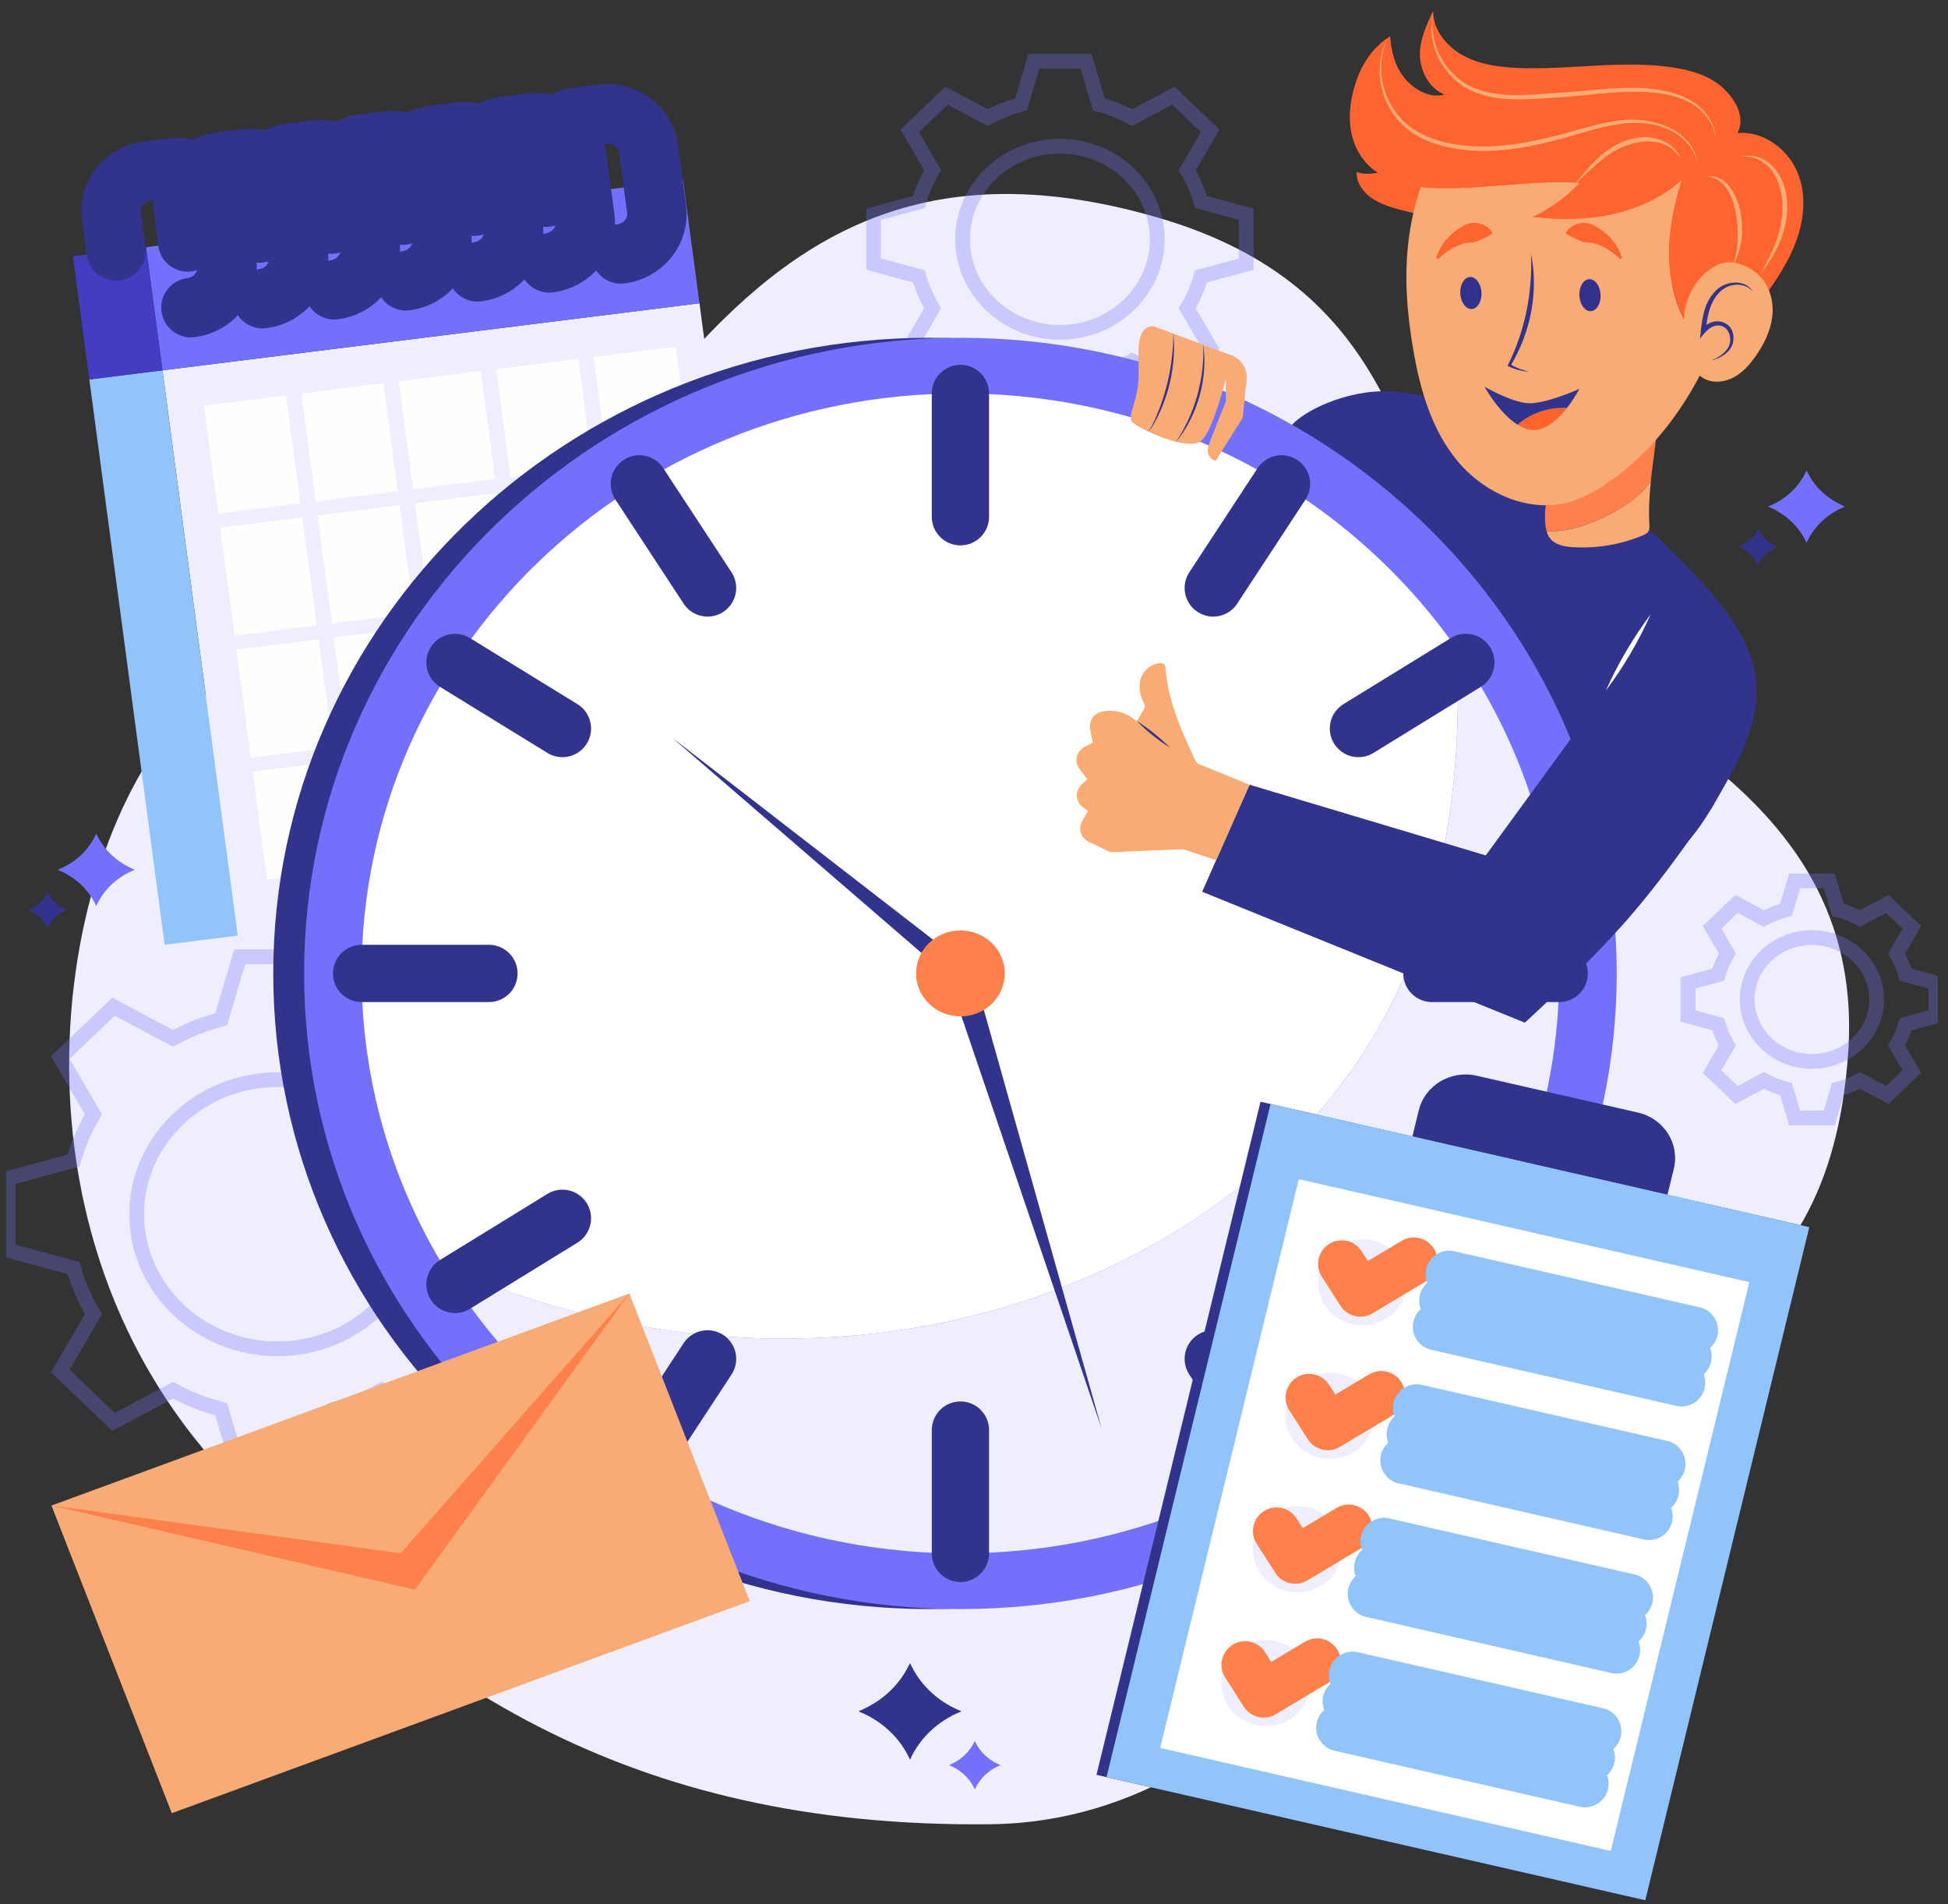 <svg width="132" height="129" viewBox="0 0 132 129" fill="none" xmlns="http://www.w3.org/2000/svg">
<rect x="0" y="0" width="132" height="129" fill="#333333" stroke="none"/>
<g id="Frame" clip-path="url(#clip0_85_9506)">
<g id="Group">
<g id="OBJECTS">
<g id="Group_2">
<g id="Group_3">
<path id="Vector" d="M14.418 98.916C-1.021 81.31 4.388 55.215 13.579 47.307C22.77 39.399 37.353 35.055 45.166 25.818C52.979 16.578 61.978 9.963 78.427 14.732C94.877 19.498 94.63 31.882 99.566 39.545C104.5 47.209 126.501 51.486 125.247 71.151C123.994 90.814 110.032 90.78 103.661 95.625C97.294 100.47 87.25 123.347 67.147 123.586C42.511 123.878 27.486 113.818 14.418 98.919V98.916Z" fill="#EEEEFF"/>
<g id="Group_4">
<g id="Group_5" opacity="0.3">
<path id="Vector_2" d="M70.058 4.143L69.187 7.074C68.389 7.285 67.631 7.583 66.929 7.965L64.14 6.481L61.647 8.864L63.197 11.528C62.796 12.2 62.483 12.925 62.265 13.686L59.201 14.518V17.893L62.265 18.725C62.486 19.486 62.796 20.212 63.197 20.883L61.647 23.547L64.14 25.93L66.929 24.447C67.631 24.829 68.392 25.127 69.187 25.337L70.058 28.268H73.589L74.46 25.337C75.258 25.127 76.016 24.829 76.718 24.447L79.507 25.93L82 23.547L80.45 20.883C80.851 20.212 81.164 19.486 81.382 18.725L84.446 17.893V14.518L81.382 13.686C81.161 12.925 80.851 12.2 80.45 11.528L82 8.864L79.507 6.481L76.718 7.965C76.016 7.583 75.255 7.285 74.46 7.074L73.589 4.143H70.058ZM71.822 9.904C75.456 9.904 78.419 12.736 78.419 16.21C78.419 19.683 75.456 22.516 71.822 22.516C68.189 22.516 65.225 19.683 65.225 16.21C65.225 12.736 68.189 9.904 71.822 9.904Z" stroke="#7371FC" stroke-miterlimit="10"/>
</g>
<g id="Group_6" opacity="0.3">
<path id="Vector_3" d="M121.605 59.683L121.027 61.633C120.496 61.774 119.991 61.971 119.524 62.226L117.67 61.24L116.013 62.825L117.046 64.598C116.779 65.045 116.573 65.528 116.425 66.034L114.385 66.588V68.833L116.425 69.387C116.57 69.892 116.779 70.376 117.046 70.823L116.013 72.596L117.67 74.181L119.524 73.194C119.991 73.45 120.496 73.647 121.027 73.787L121.605 75.738H123.956L124.533 73.787C125.064 73.647 125.569 73.45 126.037 73.194L127.891 74.181L129.548 72.596L128.515 70.823C128.782 70.376 128.988 69.892 129.136 69.387L131.176 68.833V66.588L129.136 66.034C128.991 65.528 128.782 65.045 128.515 64.598L129.548 62.825L127.891 61.24L126.037 62.226C125.569 61.971 125.064 61.774 124.533 61.633L123.956 59.683H121.605ZM122.78 63.516C125.198 63.516 127.168 65.402 127.168 67.712C127.168 70.022 125.195 71.907 122.78 71.907C120.366 71.907 118.392 70.022 118.392 67.712C118.392 65.402 120.366 63.516 122.78 63.516Z" stroke="#7371FC" stroke-miterlimit="10"/>
</g>
<g id="Group_7" opacity="0.3">
<path id="Vector_4" d="M16.243 64.817L14.987 69.055C13.835 69.359 12.738 69.791 11.722 70.345L7.691 68.201L4.086 71.646L6.33 75.499C5.752 76.471 5.299 77.519 4.983 78.621L0.552 79.823V84.705L4.983 85.907C5.299 87.009 5.752 88.057 6.33 89.03L4.086 92.882L7.691 96.328L11.722 94.183C12.738 94.737 13.835 95.17 14.987 95.473L16.243 99.711H21.351L22.608 95.473C23.76 95.17 24.857 94.737 25.873 94.183L29.904 96.328L33.508 92.882L31.265 89.03C31.842 88.057 32.295 87.009 32.611 85.907L37.043 84.705V79.823L32.611 78.621C32.295 77.519 31.842 76.471 31.265 75.499L33.508 71.646L29.904 68.201L25.873 70.345C24.857 69.791 23.76 69.359 22.608 69.055L21.351 64.817H16.243ZM18.797 73.147C24.05 73.147 28.334 77.244 28.334 82.263C28.334 87.282 24.047 91.379 18.797 91.379C13.547 91.379 9.261 87.282 9.261 82.263C9.261 77.244 13.547 73.147 18.797 73.147Z" stroke="#7371FC" stroke-miterlimit="10"/>
</g>
</g>
<g id="Group_8">
<g id="Group_9">
<path id="Vector_5" d="M61.664 119.214C62.32 117.752 63.554 116.586 65.109 115.959L65.159 115.94L64.95 115.85C63.493 115.22 62.335 114.11 61.696 112.731L61.667 112.669L61.505 112.978C60.884 114.164 59.874 115.128 58.62 115.729L58.176 115.943L58.202 115.954C59.694 116.55 60.895 117.643 61.574 119.022L61.667 119.214H61.664Z" fill="#32338C"/>
<path id="Vector_6" d="M66.058 121.22C66.386 120.489 67.001 119.905 67.779 119.593L67.802 119.584L67.698 119.54C66.969 119.225 66.389 118.668 66.07 117.98L66.055 117.949L65.974 118.104C65.663 118.696 65.158 119.177 64.532 119.478L64.308 119.584L64.323 119.59C65.069 119.888 65.669 120.436 66.009 121.124L66.055 121.22H66.058Z" fill="#7371FC"/>
</g>
<g id="Group_10">
<path id="Vector_7" d="M122.412 36.772C121.921 35.679 120.998 34.808 119.838 34.338L119.803 34.324L119.959 34.257C121.048 33.785 121.915 32.956 122.391 31.924L122.412 31.877L122.534 32.107C122.998 32.992 123.753 33.714 124.69 34.164L125.024 34.324L125.003 34.333C123.889 34.777 122.989 35.597 122.484 36.629L122.415 36.772H122.412Z" fill="#7371FC"/>
<path id="Vector_8" d="M119.129 38.273C118.886 37.727 118.424 37.289 117.841 37.056L117.823 37.047L117.902 37.014C118.447 36.778 118.88 36.364 119.118 35.847L119.129 35.825L119.19 35.94C119.423 36.384 119.8 36.744 120.27 36.969L120.435 37.047H120.427C119.869 37.275 119.42 37.682 119.167 38.199L119.132 38.27L119.129 38.273Z" fill="#32338C"/>
</g>
<g id="Group_11">
<path id="Vector_9" d="M6.518 61.378C6.028 60.284 5.105 59.413 3.944 58.944L3.909 58.93L4.066 58.862C5.154 58.39 6.022 57.561 6.498 56.53L6.518 56.482L6.64 56.713C7.104 57.598 7.859 58.32 8.796 58.77L9.13 58.93L9.11 58.938C7.995 59.382 7.096 60.203 6.591 61.234L6.521 61.378H6.518Z" fill="#7371FC"/>
<path id="Vector_10" d="M3.236 62.878C2.992 62.333 2.531 61.895 1.947 61.661L1.93 61.653L2.008 61.619C2.554 61.383 2.986 60.97 3.224 60.453L3.236 60.431L3.297 60.546C3.529 60.99 3.906 61.349 4.376 61.574L4.542 61.653H4.533C3.976 61.881 3.526 62.288 3.274 62.805L3.239 62.875L3.236 62.878Z" fill="#32338C"/>
</g>
</g>
</g>
<g id="Group_12">
<path id="Vector_11" d="M94.775 26.554C96.914 26.818 98.966 27.495 100.878 28.457C106.439 31.25 111.439 35.08 115.522 39.678C117.171 41.532 118.729 43.645 118.987 46.082C119.283 48.87 117.835 51.525 116.433 53.978C115.267 56.021 113.856 58.253 111.526 58.846C109.616 59.332 107.614 58.556 105.887 57.626C99.14 53.99 94.078 47.782 91.173 40.852C89.763 37.486 89.238 34.288 89.478 30.682C89.545 29.673 86.814 29.581 87.549 28.78C88.59 27.642 91.844 26.197 94.775 26.56V26.554Z" fill="#32338C"/>
<g id="Group_13">
<path id="Vector_12" d="M111.86 32.621C111.636 32.913 111.39 33.189 111.123 33.442C110.203 34.304 109.062 34.92 107.875 35.386C106.996 35.732 106.064 36.005 105.115 35.985C105.011 35.985 104.903 35.977 104.799 35.965C104.845 36.142 104.912 36.311 105.025 36.46C105.376 36.921 106.029 37.039 106.618 37.072C108.206 37.162 109.814 36.893 111.276 36.291C111.436 36.227 111.601 36.148 111.691 36.005C111.784 35.858 111.776 35.676 111.764 35.504C111.709 34.524 111.764 33.568 111.863 32.621H111.86Z" fill="#F8AB73"/>
<path id="Vector_13" d="M107.875 35.386C109.062 34.92 110.2 34.302 111.123 33.442C111.392 33.192 111.639 32.913 111.86 32.621C112.019 31.062 112.295 29.527 112.379 27.942C110.728 27.566 108.064 29.227 106.914 30.272C105.432 31.621 104.503 33.605 104.72 35.561C104.735 35.696 104.758 35.83 104.793 35.962C104.898 35.974 105.005 35.979 105.109 35.982C106.058 35.999 106.99 35.729 107.869 35.384L107.875 35.386Z" fill="#FE814B"/>
</g>
<path id="Vector_14" d="M118.993 20.869C119.997 19.501 121.016 18.112 121.634 16.544C122.255 14.976 122.444 13.181 121.782 11.627C121.118 10.075 119.466 8.864 117.739 9.01C118.282 7.934 117.62 6.74 116.715 5.925C115.81 5.11 114.562 4.75 113.34 4.567C109.878 4.05 106.349 4.753 102.852 4.604C101.56 4.548 100.24 4.365 99.117 3.747C97.993 3.126 97.105 1.993 97.105 0.74C96.653 1.693 96.145 2.845 96.22 3.89C96.296 4.936 96.885 5.998 97.883 6.408C96.879 6.683 95.828 6.082 95.175 5.292C94.522 4.503 94.264 3.469 94.197 2.46C93.092 3.134 92.328 4.253 91.916 5.453C91.542 6.546 91.345 7.718 91.542 8.853C91.739 9.988 92.366 11.084 93.37 11.702C92.891 11.781 92.375 11.829 91.928 11.646C91.899 12.287 92.276 12.897 92.79 13.304C93.303 13.712 93.939 13.939 94.575 14.125C96.751 14.757 99.038 14.926 101.27 15.347C106.537 16.339 111.401 18.7 116.407 20.571C117.11 20.833 118.268 21.046 118.996 20.869H118.993Z" fill="#FE642F"/>
<g id="Group_14">
<path id="Vector_15" d="M113.499 20.108C112.745 17.52 113.145 14.729 113.978 12.163C111.346 14.563 107.472 15.153 103.89 14.684C105.083 14.122 106.163 13.335 107.054 12.38C103.493 12.155 99.819 12.995 96.266 12.675C95.86 13.866 95.596 15.106 95.451 16.252C95.14 18.725 95.341 21.235 95.764 23.691C96.226 26.372 96.995 29.095 98.748 31.216C100.501 33.338 103.429 34.729 106.148 34.06C107.161 33.81 108.087 33.296 108.94 32.711C112.086 30.553 114.37 27.394 115.902 23.955C114.765 22.935 113.92 21.561 113.499 20.108Z" fill="#F8AB74"/>
<path id="Vector_16" d="M107.054 12.38C106.166 13.335 105.086 14.122 103.89 14.684C107.471 15.153 111.346 14.563 113.978 12.163C113.142 14.729 112.745 17.517 113.499 20.108C113.923 21.561 114.765 22.932 115.902 23.955C116.102 23.508 116.288 23.058 116.462 22.603C117.211 20.647 117.754 18.593 117.771 16.508C117.791 14.423 117.257 12.295 116.015 10.592C114.265 8.193 111.291 6.869 108.307 6.327C106.85 6.062 105.344 5.958 103.89 6.237C101.955 6.608 99.319 7.661 98.063 9.238C97.279 10.222 96.693 11.421 96.266 12.675C99.819 12.995 103.493 12.158 107.054 12.38Z" fill="#FE642F"/>
</g>
<g id="Group_15">
<path id="Vector_17" d="M114.422 20.122C114.007 21.195 114.004 22.384 114.216 23.514C114.379 24.385 114.747 25.326 115.575 25.7C116.187 25.978 116.93 25.869 117.516 25.545C118.102 25.222 118.552 24.711 118.935 24.171C119.513 23.359 119.971 22.443 120.09 21.465C120.209 20.484 119.951 19.436 119.254 18.717C118.575 18.014 117.377 17.503 116.439 17.921C115.493 18.346 114.785 19.192 114.422 20.125V20.122Z" fill="#F8AB73"/>
<path id="Vector_18" d="M118.787 19.762C118.491 19.391 117.992 19.245 117.545 19.296C116.599 19.391 116.021 20.282 115.804 21.108C115.682 21.541 115.633 21.993 115.572 22.451L115.287 22.336C116.204 21.218 117.774 21.864 117.412 23.291C117.211 23.901 116.576 24.281 115.972 24.407C116.355 24.261 116.718 24.045 116.962 23.741C117.475 23.221 117.275 22.103 116.468 22.049C115.917 22.016 115.499 22.55 115.191 22.943C115.319 21.85 115.38 20.613 116.204 19.759C116.831 19.02 118.247 18.857 118.784 19.759L118.787 19.762Z" fill="#32338C"/>
</g>
<path id="Vector_19" d="M103.745 17.196C104.265 19.765 103.722 22.536 102.352 24.787L102.318 24.669C102.515 24.784 102.721 24.89 102.939 24.975C103.156 25.059 103.38 25.127 103.612 25.18C103.107 25.152 102.605 25.011 102.155 24.784C103.342 22.42 103.859 19.821 103.745 17.194V17.196Z" fill="#32338C"/>
<g id="Group_16">
<path id="Vector_20" d="M102.837 28.774C103.148 28.965 103.473 29.1 103.806 29.131C104.715 29.213 105.571 28.409 106.172 27.645C104.964 27.566 103.731 27.985 102.837 28.774Z" fill="#FE632E"/>
<path id="Vector_21" d="M103.467 27.313C102.309 27.198 100.591 26.192 100.591 26.192C100.591 26.192 101.572 27.987 102.837 28.774C103.731 27.985 104.964 27.566 106.172 27.645C106.694 26.981 107.022 26.346 107.022 26.346C107.022 26.346 104.625 27.428 103.467 27.313Z" fill="#32338C"/>
</g>
<path id="Vector_22" d="M100.388 19.815C100.42 20.414 100.121 20.914 99.726 20.934C99.328 20.953 98.983 20.484 98.951 19.886C98.919 19.287 99.218 18.787 99.613 18.767C100.01 18.747 100.356 19.217 100.388 19.815Z" fill="#32328C"/>
<path id="Vector_23" d="M108.458 19.962C108.49 20.56 108.191 21.06 107.797 21.08C107.399 21.1 107.054 20.63 107.022 20.032C106.99 19.433 107.289 18.933 107.684 18.913C108.078 18.894 108.426 19.363 108.458 19.962Z" fill="#32328C"/>
<path id="Vector_24" d="M97.317 17.491C97.584 16.513 98.35 15.724 99.264 15.249C99.888 14.943 100.707 15.125 101.116 15.738L101.081 15.859C100.643 16.103 100.364 16.238 100.08 16.35C99.941 16.407 99.801 16.432 99.647 16.435C99.325 16.426 99.018 16.525 98.728 16.665C98.24 16.879 97.831 17.185 97.427 17.556L97.317 17.491Z" fill="#FE642E"/>
<path id="Vector_25" d="M109.799 17.556C109.283 17.076 108.717 16.696 108.046 16.491C107.753 16.401 107.431 16.474 107.147 16.348C106.862 16.233 106.584 16.1 106.145 15.856L106.111 15.735C106.517 15.122 107.335 14.943 107.962 15.246C108.876 15.724 109.642 16.514 109.909 17.489L109.799 17.553V17.556Z" fill="#FE642E"/>
<g id="Group_17">
<g id="Vector_26" style="mix-blend-mode:multiply" opacity="0.4">
<path d="M99.984 24.86C99.984 25.337 99.317 25.725 98.492 25.725C97.668 25.725 97.001 25.337 97.001 24.86C97.001 24.382 97.668 23.994 98.492 23.994C99.317 23.994 99.984 24.382 99.984 24.86Z" fill="#F8AB74"/>
</g>
<g id="Vector_27" style="mix-blend-mode:multiply" opacity="0.4">
<path d="M110.333 24.86C110.333 25.337 109.666 25.725 108.841 25.725C108.017 25.725 107.35 25.337 107.35 24.86C107.35 24.382 108.017 23.994 108.841 23.994C109.666 23.994 110.333 24.382 110.333 24.86Z" fill="#F8AB74"/>
</g>
</g>
<g id="Group_18">
<path id="Vector_28" d="M97.149 0.788C96.734 2.741 97.776 4.879 99.572 5.818C101.421 6.714 103.606 6.419 105.606 6.287C108.473 6.141 112.257 5.321 114.802 6.942C115.641 7.532 116.294 8.482 116.253 9.51C116.222 8.499 115.56 7.608 114.712 7.068C112.295 5.602 108.397 6.431 105.635 6.599C103.58 6.709 101.354 7.012 99.453 6.029C97.616 5.014 96.589 2.763 97.152 0.788H97.149Z" fill="#F8AB74"/>
<path id="Vector_29" d="M115.075 11.233C114.898 10.078 113.99 9.142 112.925 8.712C110.667 7.793 108.264 8.712 106.044 9.331C103.751 9.971 101.34 10.444 98.945 10.117C97.761 9.952 96.551 9.626 95.576 8.901C93.603 7.493 92.9 4.725 94.017 2.617C93.051 4.733 93.777 7.378 95.724 8.707C96.67 9.364 97.828 9.688 98.986 9.834C101.334 10.123 103.699 9.659 105.966 9.055C107.106 8.752 108.241 8.37 109.437 8.207C111.744 7.791 114.765 8.651 115.078 11.236L115.075 11.233Z" fill="#F8AB74"/>
<path id="Vector_30" d="M113.859 10.691C112.527 8.757 109.767 9.662 108.331 11.008C107.791 11.463 107.28 11.964 106.74 12.436C107.187 11.882 107.634 11.326 108.16 10.828C108.932 10.072 109.939 9.449 111.062 9.322C112.156 9.173 113.441 9.643 113.862 10.691H113.859Z" fill="#F8AB74"/>
<path id="Vector_31" d="M117.934 10.632C118.793 10.345 119.762 10.781 120.293 11.461C121.39 12.869 121.265 14.838 120.604 16.392C120.27 17.174 119.817 17.902 119.283 18.568C119.695 17.837 120.093 17.095 120.369 16.308C120.903 14.794 121.036 12.984 120.093 11.607C119.626 10.935 118.784 10.491 117.934 10.634V10.632Z" fill="#F8AB74"/>
<path id="Vector_32" d="M115.659 11.967C117.06 11.764 117.742 13.338 117.946 14.431C118.152 15.536 118.067 16.733 117.548 17.741C117.502 17.8 117.414 17.862 117.339 17.817C117.42 17.843 117.475 17.775 117.507 17.713C118.015 16.168 117.876 12.116 115.659 11.964V11.967Z" fill="#F8AB74"/>
</g>
</g>
<g id="Group_19">
<path id="Vector_33" d="M47.398 20.547L11.011 25.092L16.113 63.389L52.5 58.844L47.398 20.547Z" fill="#EEEEFF"/>
<path id="Vector_34" d="M46.285 12.201L9.898 16.745L11.009 25.09L47.397 20.545L46.285 12.201Z" fill="#7371FC"/>
<path id="Vector_35" d="M11.008 25.088L6.054 25.707L11.156 64.004L16.11 63.386L11.008 25.088Z" fill="#91C4FB"/>
<path id="Vector_36" d="M9.898 16.745L4.945 17.364L6.056 25.709L11.01 25.09L9.898 16.745Z" fill="#443DC3"/>
<path id="Vector_37" d="M19.383 26.787L13.822 27.481L14.796 34.792L20.357 34.097L19.383 26.787Z" fill="#FEFFFD"/>
<path id="Vector_38" d="M25.982 25.962L20.421 26.657L21.395 33.967L26.956 33.272L25.982 25.962Z" fill="#FEFFFD"/>
<path id="Vector_39" d="M32.581 25.137L27.02 25.832L27.994 33.142L33.555 32.448L32.581 25.137Z" fill="#FEFFFD"/>
<path id="Vector_40" d="M39.183 24.312L33.622 25.007L34.596 32.317L40.157 31.623L39.183 24.312Z" fill="#FEFFFD"/>
<path id="Vector_41" d="M45.781 23.488L40.221 24.182L41.194 31.493L46.755 30.798L45.781 23.488Z" fill="#FEFFFD"/>
<path id="Vector_42" d="M20.483 35.05L14.923 35.744L15.896 43.055L21.457 42.36L20.483 35.05Z" fill="#FEFFFD"/>
<path id="Vector_43" d="M27.083 34.228L21.522 34.922L22.496 42.233L28.056 41.538L27.083 34.228Z" fill="#FEFFFD"/>
<path id="Vector_44" d="M33.681 33.403L28.12 34.097L29.094 41.408L34.655 40.713L33.681 33.403Z" fill="#FEFFFD"/>
<path id="Vector_45" d="M40.283 32.578L34.722 33.273L35.696 40.583L41.257 39.889L40.283 32.578Z" fill="#FEFFFD"/>
<path id="Vector_46" d="M46.882 31.756L41.321 32.451L42.295 39.761L47.856 39.066L46.882 31.756Z" fill="#FEFFFD"/>
<path id="Vector_47" d="M21.584 43.318L16.023 44.012L16.997 51.323L22.558 50.628L21.584 43.318Z" fill="#FEFFFD"/>
<path id="Vector_48" d="M28.186 42.493L22.625 43.187L23.599 50.498L29.159 49.803L28.186 42.493Z" fill="#FEFFFD"/>
<path id="Vector_49" d="M34.785 41.668L29.224 42.362L30.198 49.673L35.758 48.978L34.785 41.668Z" fill="#FEFFFD"/>
<path id="Vector_50" d="M41.383 40.843L35.822 41.538L36.796 48.848L42.357 48.154L41.383 40.843Z" fill="#FEFFFD"/>
<path id="Vector_51" d="M47.982 40.021L42.421 40.716L43.395 48.026L48.956 47.332L47.982 40.021Z" fill="#FEFFFD"/>
<path id="Vector_52" d="M22.684 51.583L17.123 52.278L18.097 59.588L23.658 58.894L22.684 51.583Z" fill="#FEFFFD"/>
<path id="Vector_53" d="M29.286 50.756L23.725 51.45L24.699 58.761L30.26 58.066L29.286 50.756Z" fill="#FEFFFD"/>
<path id="Vector_54" d="M35.885 49.934L30.324 50.628L31.298 57.939L36.859 57.244L35.885 49.934Z" fill="#FEFFFD"/>
<path id="Vector_55" d="M42.484 49.109L36.923 49.803L37.897 57.114L43.458 56.419L42.484 49.109Z" fill="#FEFFFD"/>
<path id="Vector_56" d="M49.082 48.284L43.522 48.979L44.495 56.289L50.056 55.595L49.082 48.284Z" fill="#FEFFFD"/>
<path id="Vector_57" d="M7.868 16.997L7.552 14.625C7.354 13.139 8.437 11.778 9.972 11.584L11.675 11.371C13.211 11.18 14.615 12.228 14.816 13.714L15.361 17.8C15.559 19.287 14.476 20.647 12.941 20.841" stroke="#32338C" stroke-width="4.03" stroke-linecap="round" stroke-linejoin="round"/>
<path id="Vector_58" d="M12.723 16.39L12.407 14.018C12.209 12.531 13.292 11.171 14.827 10.977L16.531 10.764C18.066 10.573 19.471 11.621 19.671 13.107L20.216 17.194C20.414 18.68 19.331 20.04 17.796 20.234" stroke="#32338C" stroke-width="4.03" stroke-linecap="round" stroke-linejoin="round"/>
<path id="Vector_59" d="M17.578 15.786L17.262 13.414C17.065 11.927 18.147 10.567 19.682 10.373L21.386 10.16C22.921 9.969 24.326 11.017 24.526 12.503L25.072 16.589C25.269 18.076 24.186 19.436 22.651 19.63" stroke="#32338C" stroke-width="4.03" stroke-linecap="round" stroke-linejoin="round"/>
<path id="Vector_60" d="M22.433 15.179L22.117 12.807C21.92 11.32 23.002 9.96 24.538 9.766L26.241 9.553C27.776 9.362 29.181 10.41 29.381 11.896L29.927 15.982C30.124 17.469 29.042 18.829 27.506 19.023" stroke="#32338C" stroke-width="4.03" stroke-linecap="round" stroke-linejoin="round"/>
<path id="Vector_61" d="M27.289 14.572L26.972 12.2C26.775 10.713 27.858 9.353 29.393 9.159L31.096 8.946C32.632 8.755 34.036 9.803 34.236 11.289L34.782 15.375C34.979 16.862 33.897 18.222 32.362 18.416" stroke="#32338C" stroke-width="4.03" stroke-linecap="round" stroke-linejoin="round"/>
<path id="Vector_62" d="M32.144 13.965L31.828 11.593C31.631 10.106 32.713 8.746 34.248 8.552L35.952 8.339C37.487 8.148 38.892 9.196 39.092 10.682L39.638 14.768C39.835 16.255 38.752 17.615 37.217 17.809" stroke="#32338C" stroke-width="4.03" stroke-linecap="round" stroke-linejoin="round"/>
<path id="Vector_63" d="M36.996 13.358L36.68 10.986C36.483 9.499 37.565 8.139 39.101 7.945L40.804 7.732C42.339 7.541 43.744 8.589 43.944 10.075L44.49 14.161C44.687 15.648 43.605 17.008 42.069 17.202" stroke="#32338C" stroke-width="4.03" stroke-linecap="round" stroke-linejoin="round"/>
</g>
<g id="Group_20">
<path id="Vector_64" d="M62.988 109.01C87.549 109.01 107.46 89.73 107.46 65.947C107.46 42.164 87.549 22.884 62.988 22.884C38.426 22.884 18.516 42.164 18.516 65.947C18.516 89.73 38.426 109.01 62.988 109.01Z" fill="#32338C"/>
<path id="Vector_65" d="M65.08 109.01C89.642 109.01 109.553 89.73 109.553 65.947C109.553 42.164 89.642 22.884 65.08 22.884C40.519 22.884 20.608 42.164 20.608 65.947C20.608 89.73 40.519 109.01 65.08 109.01Z" fill="#7371FC"/>
<g id="Group_21">
<path id="Vector_66" d="M72.013 87.209C80.038 84.073 87.322 78.86 92.047 71.837C97.535 63.685 99.192 53.796 98.71 43.96C91.417 33.52 79.074 26.655 65.077 26.655C42.667 26.655 24.503 44.247 24.503 65.944C24.503 73.138 26.499 79.877 29.985 85.677C43.007 91.64 58.617 92.441 72.013 87.209Z" fill="white"/>
<path id="Vector_67" d="M98.713 43.96C99.195 53.796 97.538 63.685 92.05 71.837C87.325 78.857 80.041 84.072 72.016 87.209C58.62 92.441 43.01 91.64 29.988 85.677C37.017 97.373 50.099 105.236 65.08 105.236C87.491 105.236 105.655 87.644 105.655 65.947C105.655 57.8 103.095 50.235 98.713 43.96Z" fill="#EEEEFF"/>
</g>
<path id="Vector_68" d="M64.636 66.453L45.546 49.977L65.522 65.438L64.636 66.453Z" fill="#32338C"/>
<path id="Vector_69" d="M65.841 65.481L74.651 96.797L64.32 66.411L65.841 65.481Z" fill="#32338C"/>
<path id="Vector_70" d="M65.08 68.858C66.741 68.858 68.087 67.555 68.087 65.947C68.087 64.339 66.741 63.036 65.08 63.036C63.42 63.036 62.074 64.339 62.074 65.947C62.074 67.555 63.42 68.858 65.08 68.858Z" fill="#FE814B"/>
<g id="Group_22">
<path id="Vector_71" d="M65.08 26.655V35.007" stroke="#32338C" stroke-width="3.88" stroke-linecap="round" stroke-linejoin="round"/>
<path id="Vector_72" d="M65.08 96.884V105.236" stroke="#32338C" stroke-width="3.88" stroke-linecap="round" stroke-linejoin="round"/>
<path id="Vector_73" d="M105.655 65.947H97.03" stroke="#32338C" stroke-width="3.88" stroke-linecap="round" stroke-linejoin="round"/>
<path id="Vector_74" d="M33.131 65.947H24.503" stroke="#32338C" stroke-width="3.88" stroke-linecap="round" stroke-linejoin="round"/>
</g>
<g id="Group_23">
<path id="Vector_75" d="M30.829 44.879L38.111 49.356" stroke="#32338C" stroke-width="3.88" stroke-linecap="round" stroke-linejoin="round"/>
<path id="Vector_76" d="M92.05 82.535L99.328 87.015" stroke="#32338C" stroke-width="3.88" stroke-linecap="round" stroke-linejoin="round"/>
<path id="Vector_77" d="M86.838 32.781L82.212 39.832" stroke="#32338C" stroke-width="3.88" stroke-linecap="round" stroke-linejoin="round"/>
<path id="Vector_78" d="M47.946 92.059L43.323 99.109" stroke="#32338C" stroke-width="3.88" stroke-linecap="round" stroke-linejoin="round"/>
</g>
<g id="Group_24">
<path id="Vector_79" d="M99.328 44.879L92.05 49.356" stroke="#32338C" stroke-width="3.88" stroke-linecap="round" stroke-linejoin="round"/>
<path id="Vector_80" d="M38.111 82.535L30.829 87.015" stroke="#32338C" stroke-width="3.88" stroke-linecap="round" stroke-linejoin="round"/>
<path id="Vector_81" d="M43.323 32.781L47.946 39.832" stroke="#32338C" stroke-width="3.88" stroke-linecap="round" stroke-linejoin="round"/>
<path id="Vector_82" d="M82.212 92.059L86.838 99.109" stroke="#32338C" stroke-width="3.88" stroke-linecap="round" stroke-linejoin="round"/>
</g>
</g>
<g id="Group_25">
<path id="Vector_83" d="M42.649 87.629L3.487 101.996L11.642 122.838L50.803 108.471L42.649 87.629Z" fill="#F8AB74"/>
<path id="Vector_84" d="M27.152 105.23L3.494 101.993L28.116 107.692L42.655 87.624L27.152 105.23Z" fill="#FE814B"/>
</g>
<g id="Group_26">
<g id="Group_27">
<path id="Vector_85" d="M121.922 82.982L85.415 74.639L74.3 120.24L110.807 128.583L121.922 82.982Z" fill="#32338C"/>
<path id="Vector_86" d="M122.602 83.135L86.095 74.792L74.98 120.393L111.487 128.736L122.602 83.135Z" fill="#91C4FB"/>
<path id="Vector_87" d="M118.539 86.862L88.009 79.884L78.616 118.418L109.147 125.395L118.539 86.862Z" fill="white"/>
<path id="Vector_88" d="M100.063 72.876L110.994 75.374C112.748 75.775 113.836 77.479 113.422 79.177L112.992 80.942L95.706 76.991L96.136 75.227C96.55 73.528 98.309 72.475 100.063 72.876Z" fill="#32338C"/>
<g id="Group_28">
<path id="Vector_89" d="M95.26 87.535C94.877 89.106 93.251 90.075 91.632 89.707C90.013 89.339 89.009 87.762 89.389 86.194C89.772 84.623 91.397 83.654 93.016 84.022C94.639 84.393 95.64 85.964 95.26 87.535Z" fill="#EEEEFE"/>
<path id="Vector_90" d="M90.915 85.627L92.178 87.602L95.802 85.433" stroke="#FE814B" stroke-width="3.2" stroke-linecap="round" stroke-linejoin="round"/>
<g id="Group_29">
<path id="Vector_91" d="M98.2 86.332L114.817 90.128" stroke="#91C4FB" stroke-width="3.2" stroke-linecap="round" stroke-linejoin="round"/>
<path id="Vector_92" d="M97.767 88.108L114.385 91.907" stroke="#91C4FB" stroke-width="3.2" stroke-linecap="round" stroke-linejoin="round"/>
<path id="Vector_93" d="M97.335 89.884L113.949 93.683" stroke="#91C4FB" stroke-width="3.2" stroke-linecap="round" stroke-linejoin="round"/>
</g>
</g>
<g id="Group_30">
<path id="Vector_94" d="M93.054 96.583C92.671 98.154 91.046 99.124 89.427 98.756C87.804 98.385 86.803 96.811 87.183 95.243C87.563 93.675 89.191 92.703 90.811 93.071C92.433 93.442 93.434 95.015 93.054 96.583Z" fill="#EEEEFE"/>
<path id="Vector_95" d="M88.71 94.675L89.972 96.648L93.597 94.481" stroke="#FE814B" stroke-width="3.2" stroke-linecap="round" stroke-linejoin="round"/>
<g id="Group_31">
<path id="Vector_96" d="M95.994 95.381L112.611 99.177" stroke="#91C4FB" stroke-width="3.2" stroke-linecap="round" stroke-linejoin="round"/>
<path id="Vector_97" d="M95.561 97.157L112.179 100.953" stroke="#91C4FB" stroke-width="3.2" stroke-linecap="round" stroke-linejoin="round"/>
<path id="Vector_98" d="M95.129 98.933L111.744 102.732" stroke="#91C4FB" stroke-width="3.2" stroke-linecap="round" stroke-linejoin="round"/>
</g>
</g>
<g id="Group_32">
<path id="Vector_99" d="M90.849 105.632C90.466 107.203 88.84 108.172 87.221 107.804C85.599 107.433 84.597 105.86 84.978 104.292C85.361 102.721 86.986 101.751 88.605 102.119C90.228 102.49 91.229 104.064 90.849 105.632Z" fill="#EEEEFE"/>
<path id="Vector_100" d="M86.504 103.724L87.767 105.697L91.391 103.527" stroke="#FE814B" stroke-width="3.2" stroke-linecap="round" stroke-linejoin="round"/>
<g id="Group_33">
<path id="Vector_101" d="M93.788 104.429L110.406 108.226" stroke="#91C4FB" stroke-width="3.2" stroke-linecap="round" stroke-linejoin="round"/>
<path id="Vector_102" d="M93.356 106.205L109.974 110.002" stroke="#91C4FB" stroke-width="3.2" stroke-linecap="round" stroke-linejoin="round"/>
<path id="Vector_103" d="M92.924 107.981L109.538 111.781" stroke="#91C4FB" stroke-width="3.2" stroke-linecap="round" stroke-linejoin="round"/>
</g>
</g>
<g id="Vector_104" style="mix-blend-mode:multiply">
<path d="M91.805 76.098L116.887 81.831L116.542 83.245C116.375 83.931 115.663 84.357 114.954 84.195L92.442 79.05C91.733 78.888 91.293 78.199 91.46 77.512L91.805 76.098Z" fill="#91C4FB"/>
</g>
</g>
<g id="Group_34">
<path id="Vector_105" d="M88.71 114.695C88.327 116.266 86.701 117.235 85.082 116.867C83.46 116.496 82.459 114.922 82.839 113.354C83.222 111.784 84.847 110.814 86.466 111.182C88.089 111.553 89.09 113.127 88.71 114.695Z" fill="#EEEEFE"/>
<path id="Vector_106" d="M84.368 112.787L85.628 114.762L89.252 112.593" stroke="#FE814B" stroke-width="3.2" stroke-linecap="round" stroke-linejoin="round"/>
<g id="Group_35">
<path id="Vector_107" d="M91.652 113.492L108.267 117.289" stroke="#91C4FB" stroke-width="3.2" stroke-linecap="round" stroke-linejoin="round"/>
<path id="Vector_108" d="M91.22 115.268L107.835 119.067" stroke="#91C4FB" stroke-width="3.2" stroke-linecap="round" stroke-linejoin="round"/>
<path id="Vector_109" d="M90.785 117.047L107.402 120.843" stroke="#91C4FB" stroke-width="3.2" stroke-linecap="round" stroke-linejoin="round"/>
</g>
</g>
</g>
<g id="Group_36">
<path id="Vector_110" d="M111.86 41.605C111.035 43.446 110.017 45.183 108.807 46.807C109.628 44.966 110.649 43.232 111.86 41.605Z" fill="white"/>
<g id="Group_37">
<path id="Vector_111" d="M116.138 54.487C116.138 54.487 113.209 58.938 110.31 62.252C107.411 65.567 103.325 69.283 103.325 69.283L81.46 60.414L84.67 53.163L100.678 57.952L109.901 45.312L116.14 54.484L116.138 54.487Z" fill="#32338C"/>
<g id="Group_38">
<path id="Vector_112" d="M81.222 51.761L84.67 53.163L82.409 58.272L80.168 57.533L75.223 57.73L73.772 57.027C73.238 56.769 73.035 56.131 73.328 55.628L73.723 54.945L73.372 54.681C72.873 54.302 72.832 53.582 73.288 53.155L73.682 52.787L73.148 52.087C72.768 51.587 72.936 50.879 73.502 50.589L74.045 50.314L73.868 49.384C73.769 48.855 74.112 48.344 74.649 48.218C75.345 48.052 76.082 48.192 76.666 48.597L81.222 51.767V51.761Z" fill="#F8AB72"/>
<path id="Vector_113" d="M81.283 52.104C80.235 49.929 79.167 47.695 78.979 45.301C78.97 45.183 78.953 45.051 78.854 44.983C78.796 44.944 78.723 44.935 78.653 44.935C78.073 44.93 77.542 45.349 77.336 45.871C77.127 46.397 77.208 46.998 77.455 47.507C77.51 47.619 77.574 47.734 77.568 47.858C77.562 47.965 77.507 48.063 77.452 48.156C77.269 48.468 77.086 48.777 76.904 49.089C78.047 50.435 79.585 51.531 81.283 52.104Z" fill="#F8AB72"/>
<path id="Vector_114" d="M79.281 50.657C78.465 50.14 77.713 49.536 77.04 48.853C77.856 49.37 78.607 49.974 79.281 50.657Z" fill="#32338C"/>
</g>
<g id="Group_39">
<path id="Vector_115" d="M78.143 22.092L83.433 24.07C84.121 24.326 84.545 24.994 84.472 25.705L84.205 28.313L82.374 31.219C82.374 31.219 81.623 31.017 81.895 30.202C82.165 29.387 83.065 27.209 83.065 27.209V25.669C83.065 25.669 82.197 29.224 81.37 29.884C80.543 30.544 77.545 29.255 76.735 28.617C76.341 28.305 77.043 27.299 77.139 25.798C77.24 24.222 76.776 22.156 78.143 22.094V22.092Z" fill="#F8AB74"/>
<path id="Vector_116" d="M81.53 23.283C81.869 25.644 81.164 28.15 79.635 30.019C80.972 28.032 81.643 25.655 81.53 23.283Z" fill="#32338C"/>
<path id="Vector_117" d="M79.516 22.609C79.71 24.787 79.193 27.029 78.067 28.926C77.989 29.049 77.882 29.173 77.734 29.215C77.873 29.156 77.96 29.03 78.03 28.906C79.002 26.945 79.492 24.784 79.513 22.611L79.516 22.609Z" fill="#32338C"/>
</g>
</g>
</g>
</g>
</g>
</g>
</g>
<defs>
<clipPath id="clip0_85_9506">
<rect width="130.918" height="128" fill="white" transform="translate(0.404 0.74)"/>
</clipPath>
</defs>
</svg>
